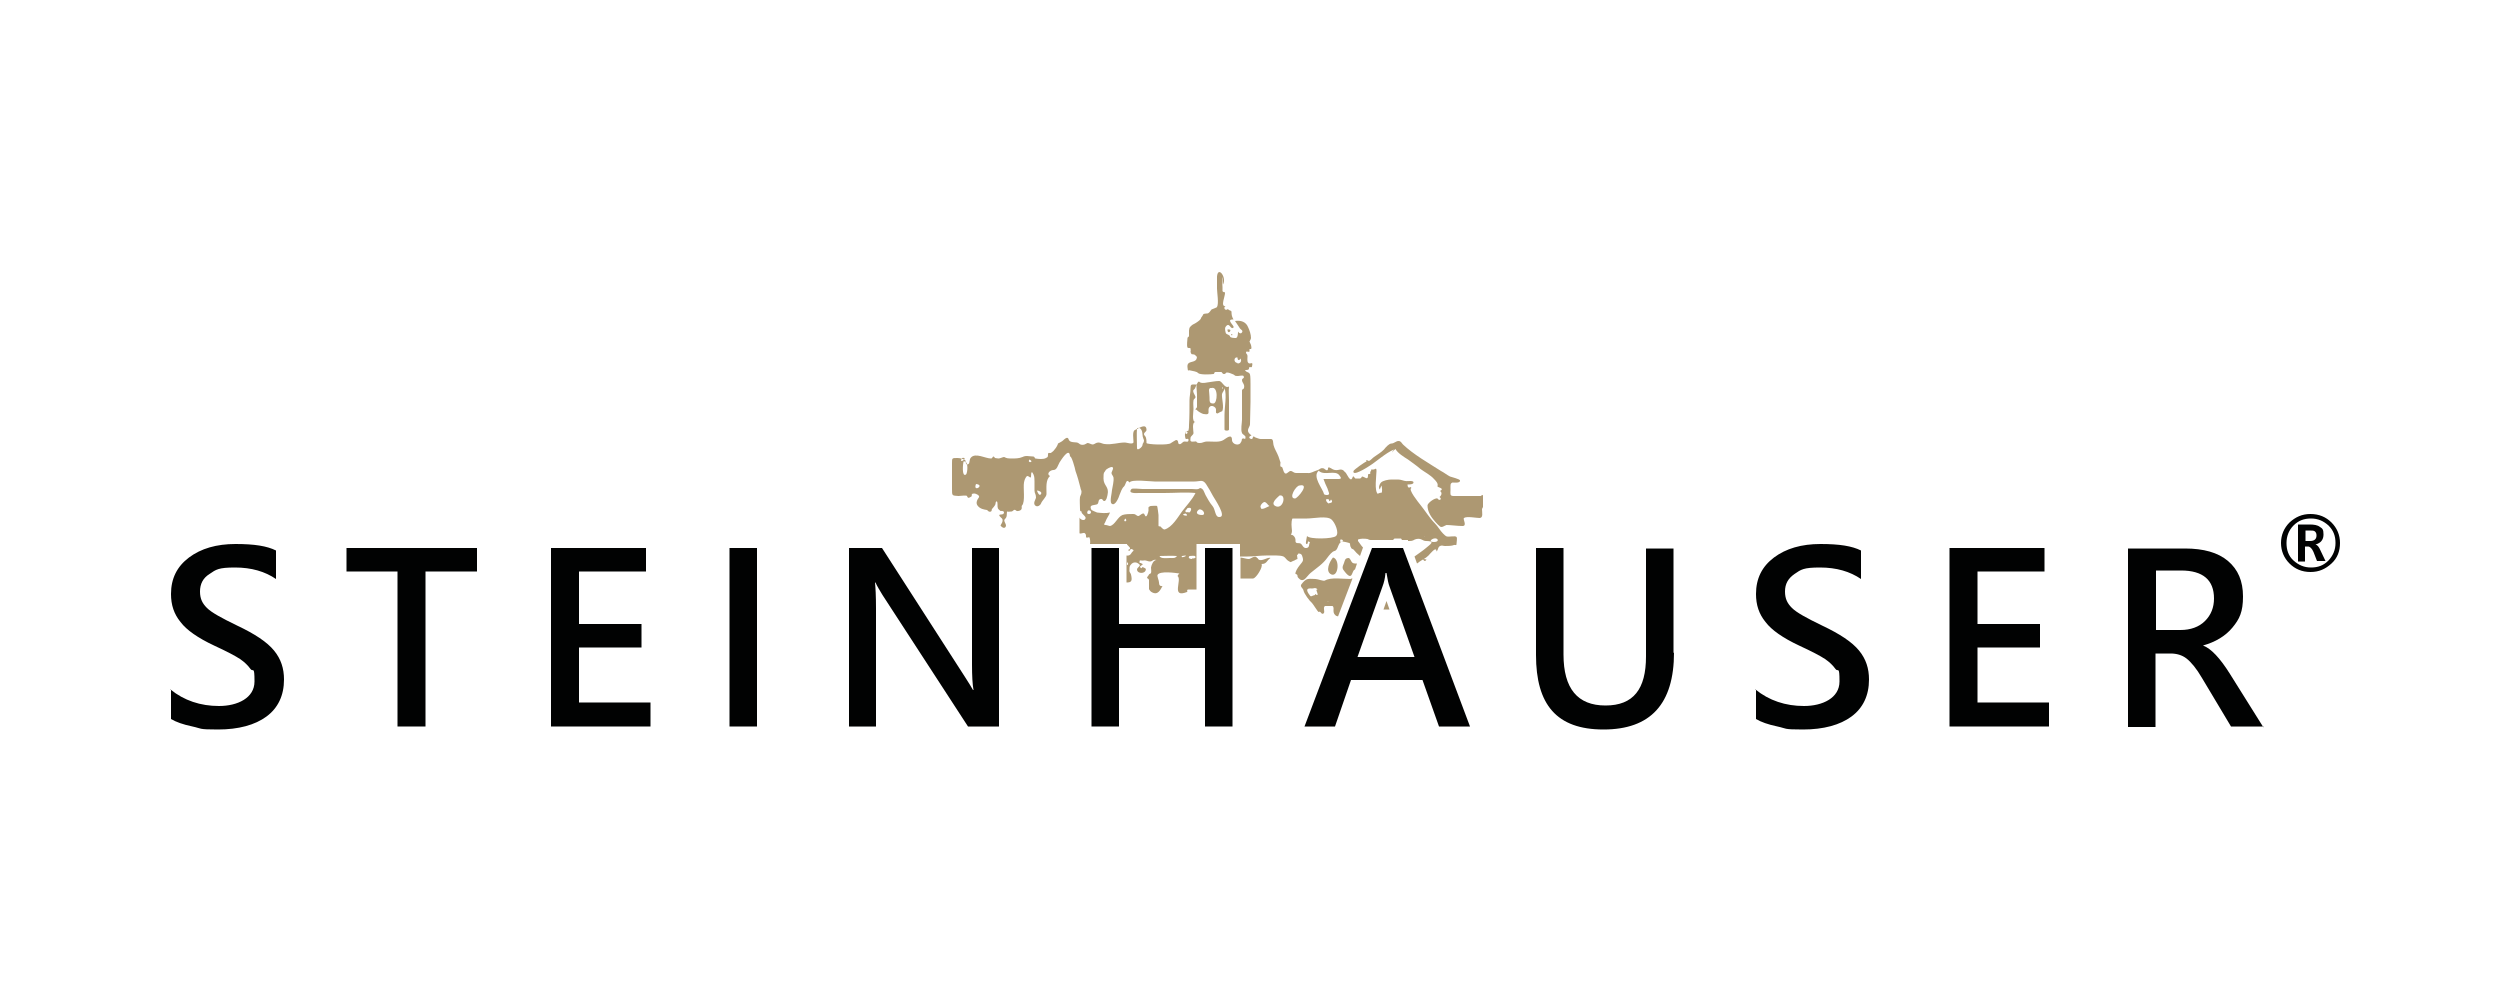 <?xml version="1.0" encoding="UTF-8"?>
<svg id="Ebene_1" xmlns="http://www.w3.org/2000/svg" version="1.1" viewBox="0 0 500 200">
  <!-- Generator: Adobe Illustrator 29.5.1, SVG Export Plug-In . SVG Version: 2.1.0 Build 141)  -->
  <defs>
    <style>
      .st0 {
        fill: none;
      }

      .st1 {
        fill: #ad9872;
      }

      .st2 {
        fill: #010202;
      }
    </style>
  </defs>
  <g id="Zuschnitt">
    <rect class="st0" x="1.1" y="19.6" width="500" height="160.7"/>
  </g>
  <g id="gold">
    <g id="Kirche">
      <g>
        <path class="st1" d="M285.3,111.9c-.2,0-.4-.1-.6-.1h-.1c.2.5.5.5.7.1Z"/>
        <path class="st1" d="M201.3,103.9h0c0,0,0,0,0,0,0,0,0,0,0,0Z"/>
        <path class="st1" d="M251.4,111.6c-.3-.7-1.3.2-1.6.2-.5,0-1-.2-1.7-.3v4.2h2.5c.6,0,2.1-2.4,1.7-2.9,1.1,0,1-.7,1.8-1.2-.6-.3-2.1,1.1-2.6,0Z"/>
        <path class="st1" d="M246.2,66.8c.1.1,0,.4.3.2,0-.2-.3-.2-.3-.2Z"/>
        <path class="st1" d="M246.4,63.8h0c.2.2.2.2,0,0Z"/>
        <path class="st1" d="M296.6,101.4c0-.7,0-1.4,0-2.1s-.4,0-.5-.1c-.1,0-.9,0-1.1,0h-4.3c-.8,0-.6-.5-.6-1.2,0-1-.1-1.3.4-1.5.1,0,1.6.2,1.5-.4,0-.3-1.8-.7-2-.8-.6-.3-1.2-.8-1.8-1.1-2.5-1.6-5.5-3.3-7.6-5.3-.3-.3-.4-.7-.9-.7s-.9.5-1.4.5-1.2.8-1.5,1.2c-.6.6-1.3,1-2,1.5-.3.2-.6.6-1,.8-.2,0-.7-.5-.5.1-.2,0-2.5,1.6-2.6,1.9-.3,1.2,2.7-.7,3-.9,1.5-.9,3.4-2.7,5.1-3.4-.2.2-.3.4-.4.6.2-.2.4-.5.7-.7.4.8,1.7,1.6,2.5,2.1.8.6,1.7,1.2,2.5,1.9.8.6,2,1.2,2.7,2,.3.3.9.9.7,1.4-.2.3,1.6.4.5,1,.5.3.3.9-.1,1.2.6.4,0,.9-.4.3-.5-.2-2,.9-2,1.4,0,1.2.7,2.3,1.5,3.2.3.3.5.6.9.9.4.5,1-.1,1.4-.2.8,0,2.2.2,3.2.2s0-1.4.3-1.6c.5-.4,2.5,0,3.1,0,.8,0,.5-1.1.5-1.8ZM289.7,96.2h0c0,.1,0,.2,0,0Z"/>
        <path class="st1" d="M277.9,121.9l-.6-1.7-.6,1.7c.4,0,.8,0,1.2,0Z"/>
        <path class="st1" d="M270.1,115.8c-1.5,0-3.9-.4-5.1.3-.3.2-1.4-.3-1.9-.3-.7,0-1.6-.2-2.1.3-.1,0-.8.8-.8.9-.1.5.4.6.5,1.1.1.6,1.2,2.1,1.7,2.5.2.2,1.2,1.8,1.3,1.8.5-.3.5.6,1,.3.4-.3-.2-1.2.3-1.5.1,0,1.4,0,1.5,0,.3.2.2.6.2,1s.2.8.6,1c0,0,.2,0,.3.1l2.9-7.6c0,0-.1,0-.2,0ZM263,119c-.9.2-.7.6-1.3-.3-.5-.8-.3-1.1.7-1,.4,0,.5-.2.9,0,.5.4-.1,0,0,.4.1.4.6,1.3-.3.7ZM265.5,119.9h0s0,0,0,0c0,0,0,0,0,0ZM265.4,120.2c.1,0,.1,0,.3,0,0,.1-.2,0-.3,0Z"/>
        <path class="st1" d="M245.5,65.9c0,1.3,1.3-.2,0,0h0Z"/>
        <path class="st1" d="M239.4,82c0,.2,1.1.8,1.3.8,1.7.3.6-.7,1.2-1.4.4-.5,1.3,0,1.3.5,0,.8-.1.7.4.8-.2,0,1-.6.8-.4.5-.8-.1-2.6,0-3.5.1-.4.5-.7.5-1.2.5,1.4,0,3.8,0,5.4v2.9c0,.3.9.3.9,0,0-1.9,0-3.9,0-5.8,0-.8-.1-2,0-2.8-.9.5-1.3-1.1-2-1.1s-1.6.2-2.4.3c-.5.1-1.3.2-1.6-.2-.8.4-.4,1.8-.4,2.6v2.5c0,.2-.4.4-.3.5ZM244.4,77.4c.4.3,0,.6,0,0h0ZM242.3,77.6c1.4-.4,1.2,3.1.4,3.1s-.8-.3-.8-1.3-.4-1.9.4-1.8Z"/>
        <path class="st1" d="M259.4,111c.2,0,.2-.3.3-.3.3,0,.6.1.7.4.4,1.1.2,1.1-.5,2-.4.5-.9,1.3-.8,1.7,0,0,.4,0,.4.4s.5.6.5.7c.9.5,1.3-.6,2.1-1.3,1.2-1,2.5-1.8,3.4-3.1.3-.4.9-1.2,1.4-1.3.8-.2.6-1.6,1.5-1.9.2,0,1.4.2,1.6.4,0,0,0,.6.2.8,0,.2.3.3.5.4.4.5.8.9,1.3,1.3l.6-1.7c-.4-.4-.6-.8-1-1.3,0,0,0-.2,0-.3.5-.2,1.3-.2,1.9-.1.2.1.4.2.6.2h1.3c.3,0,.6,0,.8,0s.5,0,.7,0h1.7c0,0,.2-.2.3-.3.4,0,1,0,1.3,0,0,0,.1.1.2.3h1.2v.2c.1,0,.2,0,.3,0,.9,0,.8-.3,1.4-.4,1-.2,1.2.4,1.9.4,2,0,.8.7,0,1.4-.7.6-1.5,1.1-2.3,1.7l.5,1.4c.2-.1.3-.2.4-.3.7-.5,1.3-.7,1.9-1.3.3-.3,1.6-2,1.6-.8.4-.4.2-.8.7-1.1.4-.2.6,0,1,0,.5,0,1.4,0,1.8-.2.2-.1.5.2.5-.2s.2-1.2,0-1.4c-.2-.3-1.4,0-1.9-.1-.2,0-.6-.4-.8-.6-.6-.6-1-1.4-1.6-2-1.1-1.1-2-2.6-2.9-3.7-.4-.5-2.6-3.2-1.8-3.4l-.2-.2c-.4.3-.6,0-.6-.5.3,0,1.2,0,1.2-.4,0-.5-1.2-.2-1.6-.3-.3,0-.9-.3-1.5-.3-.4,0-1,0-1.3,0-.6,0-1.7.2-2.1.6-.3.3-.6,1.1-.2,1.4,0-.3.2-.5.3-.8.1.4.2,1.2,0,1.5.2-.2-.9.1-.7.2-.8-.5-.3-3.8-.3-4.6s-.3-.3-.6-.3c-.9,0-.2,0-.6.4-.2.2.2.5-.3.5-.2,0-.2.1-.2.3,0,1.1-.7.2-1.2.2,0,0-.2.4-.4.4-.3,0-.6,0-.9,0-.2,0-.4-.8-.6-.2-.4,1.2-1.2-.9-1.4-1-.4-.3-.3-.5-.9-.6-.3,0-.8.2-1.2.1-.2,0-.8-.3-.7-.3-.1,0-.7-.5-.7,0,0,.8-.8,0-.8,0-.7-.2-.7.1-1.2.3-1,.3-1.4.7-2.1.6-.7,0-1.5,0-2.2,0s-.7-.4-1.2-.4c-.3,0-.7.6-1,.5-.3,0-.5-.8-.6-1.1,0-.2-.4-.3-.4-.3-.1-.3,0-.6,0-.8-.1-.4-.3-.8-.4-1.2-.3-.8-.8-1.5-1-2.3-.1-.4,0-1.2-.5-1.2h-2.1c-.3,0-.9-.3-1-.3-.2,0-.3-.4-.5-.1,0,0-.1.4-.2.4-.6,0-.8-.5-.1-.7-.3-.3-.7-.5-.7-1s.4-.8.4-1.3c0-1.3.1-3,.1-4.4s0-2.4,0-3.6c0-.4,0-1.6-.1-1.9-.2-.6-.7-.3-1-.9.4,0,.8,0,.8-.3,0-.6.5,0,.6-.4.3-1.3-.4-.2-.8-.8-.2-.3-.1-.9-.1-1.3,0-.4-.3-.4-.3-.7,0-.4.5,0,.7-.2,0,0,0-.4,0-.5,0,0,.3,0,.3,0,.2-.2,0-.6,0-.8,0,0-.2-.5-.3-.7,0,0,.3-.5.3-.7,0-.7-.3-1.6-.6-2.2-.4-1-1.4-1.4-2.6-1.2.4.6.7,1,1,1.5.1.2.8.4.3.9-.3.2-.6-.1-.7-.3,0,.2,0,1.2-.4,1.3-.3,0-1.1,0-1.2-.3,0-.3-.6-.4-.8-.6-.1-.2-.3-1-.1-1.3.8-1.2,1,.7,1.6.1.3-.3-1.7-1.7,0-1.6-.3-.5-.4-.9-.4-1.5,0-.4-.5-.2-.7-.6-.6.5-1-.3-.5-.6-1.1.2,0-2.1-.1-2.7,0-.1-.4,0-.5-.3,0-.3,0-.5,0-.8,0-.6-.2-1.5,0-2,0,.5,0,1.1.1,1.5.8-1.4-1-3.8-1.2-1.6,0,.7,0,1.6,0,2.4s.4,3,0,3.7c0,.1-.9.4-1.1.5-.2.2-.3.5-.6.7-.2.2-.8,0-1.1.3.2-.1-.5.8-.4.7,0,.3-.6.7-.9.9-.4.3-.7.3-1.1.7-.4.4-.3.4-.4.9,0,.4,0,.8,0,1.1,0,.2-.3.2-.3.4,0,.3-.2,1.5,0,1.9.1.2.6,0,.6.2,0,0,.1.7,0,.5,0,0,0,.4.2.6,0,.1.5,0,.7.2.3.3.5.3.3.8-.4.9-2,.2-1.8,1.7.1,1,.1.4.6.6.4.1,1.3.2,1.5.5.4.4,2.5.3,3.1.2.2,0,.1-.4.4-.4.3,0,.7,0,1.1,0,.3,0,.2.4.6.4s.3-.3.6-.3c.4,0,.8.2,1.3.4.4.2.1.3.9.3.2,0,1-.2,1.1,0,.3.5-.3.4-.3.8,0,.6.6.8.4,1.6,0,.2-.4.2-.4.5v5.8c0,.7-.3,2,0,2.7.1.3.7.5.7.8,0,.8-.3,0-.7.4-.1.2,0,.4-.2.6-.3.9-1.8.5-1.8-.4,0-1.4-1.2-.3-1.7,0-.8.5-2.1.3-3.1.3s-.9.3-1.7.3-.4-.4-.9-.3c-.9.1-1,0-.9-.7,0-.4.6-.6.6-1s-.4-2.2.4-2.2c-.8,0-.4-2-.4-2.6s-.1-1.2,0-1.7c0-.3.4-.4.4-.7s-.8-1.2-.3-1.5c.4-.3.2-.7.7-1-.2,0-.4,0-.5,0-.7,0-.9-.1-.9.8s-.2,1.6-.2,2.3c0,1.6,0,3.5-.1,5,0,.4,0,.7-.1,1.1,0,.1-.5.1-.6.3-.2.3-.1,1,0,1.3.1.3.6-.2.6.3s-.4.3-.8.3-.7.7-1.1.5c-.3-.1,0-.8-.6-.8,0,0-.9.5-1,.6-.4.5-4.9.3-4.9,0,0-.4,0-1.1-.3-1.4-.6-.6.3-.8.3-1.2,0-1.5-1.6-.3-2.3,0-.6.2-.3,1.8-.3,2.4,0,.6-1.4.1-1.7.1-1.4,0-2.6.5-4.1.3-.3,0-.8-.3-1.2-.3-.5,0-.7.3-1.1.4-.5,0-1-.5-1.3-.2-.4.3-1.1.4-1.5,0-.5-.5-1.8.1-2.1-.9-.2-.6-.9.1-1.1.3-.2.2-1,.6-1,.6,0,.2-.4.9-.6,1.1-.2.3-.4.5-.7.7-.3.3-.7-.2-.7.4s-.1.5-.4.7c-.5.3-1.5.2-2.1.1-.2,0-.1-.4-.5-.4s-.9-.1-1.2-.1c-.2,0-.5,0-.9.2-.7.3-1.4.3-2.4.3s-1.1-.3-1.3-.3-.8.3-1.1.3-.5-.1-.7-.1c0,0-.2-.3-.3-.3-.2,0-.2.4-.5.4-1.1,0-3.1-1.2-4-.2-.4.4-.2,1.1-.5,1.3-.7.4-.5-.6-.6-.7-.3-.3-1.1-.5-1.6-.5-1.1,0-1.1,0-1.1,1,0,1.8,0,3.5,0,5.2,0,1.4,0,1.3,1.3,1.4.3,0,1.6-.2,1.7,0,.2.6.5.3.7.2.6-.2-.2-.7.8-.7.2,0,1.3.4.8.9-.4.5-.5,1.1-.2,1.5.5.7,1.3.8,1.9.9.1,0,.3.5.8.3.2-.1.1-.4.2-.5.1-.1.7-.8.7-1,0-.6.4-.8.4,0,0,.9,0,.9.6,1.4,0,0,.7-.1.7.3,0,.3-.3.4-.6.4-.8,0,0,.6.2.8.4.5-.3,1.3-.3,1.4.2.3.7.7,1,.3.4-.5-.6-1.2-.1-1.6.5-.5.3-.9.4-1.5.3.1.5,0,.9,0,.3,0,.5-.6.9-.2.2.2.5.1.8,0,.6-.3.2-.8.4-1,.7-.7.2-3.6.4-4.6.1-.5.2-.8.5-1.2.3-.4.9.6.9,0,0-1,.2-1.1.5-.4.2.4.2,1,.2,1.4,0,.6,0,1.2,0,1.8s.3.7.3,1.4c0,.3-.8,1.3,0,1.7.4.2.9-.2,1-.5.2-.6,1.1-1.3,1.1-1.9,0-1.3-.2-2.8.7-3.6-.8-.4,0-1.2.7-1.2s.9-1,1.2-1.5c.2-.3,2-3.3,2.1-1.2.3-.2,1,2.3,1.1,2.9.4,1.1.7,2.2,1,3.4,0,.2.2.5.2.7,0,.6-.2.7-.3,1.1-.1.7,0,1.6,0,2.4s.3.2.3.6,1,.9.8,1.3c-.2.6-1.1.2-1.2-.2,0,1,0,2.1,0,3.1,0,.3.8-.1,1,0,.3.2.3.4.3.7,0,.5.6,0,.7.2.1.3.2.8.1,1.3h7c0,0,.1,0,.2,0h.2c0,0,0,.1,0,.1.3.4,1.1.8.2,1.1.5.5.3-.3.7-.2.8.3.2.4,0,.8-.2.4-.6.6-1,.5v5.4c1,0,1.2-.3.9-1.6-.1-.4-.4-.4-.3-1,0-.5,0-.7.3-1,.3-.4,1-.7,1.7,0,.3.3-.5.6-.5,1,0,.7,1.1.9,1.6.4.5-.7-.2-.7-.5-.9,0,0-.3.6-.5-.1,0,0,.4-.3.4-.3.4-.3-.1-.2-.1-.3,0-.2-.4,0-.4-.2,0-.7.2-.3.8-.4.6-.1.8.2,1.3.2s.6-.5,1.3-.3c-.6,0-1,.9-1.1,1.5,0,.3.1.8,0,1.1,0,.1-.4.2-.4.3-.2.4-.3.3-.4.7,0,0,.4.2.4.4,0,.6,0,1.2,0,1.8,0,.1.4.6.5.6,1.3.8,1.8-.5,2.2-1.2-.5.1-.7-.2-.7-.7,0-.4-.4-1.2-.3-1.5.4-.9,3.7-.4,4.4-.3-.1,0-.3.3-.4.5,1,.7-1.4,4.5,1.9,3.2.2,0-.2-.5.3-.5h1.6s0,0,0,0v-9.1h8.7v2.5c.5,0,1,0,1.5,0,1.3,0,2.5-.2,3.7-.2s2.8-.1,3.5.2c.4.2.6.7,1,.9.7.4.3.2.9,0,.4-.1.5-.3.9-.4ZM286.8,107.7c.8-.2,1.2.7,0,.7s-.5-.6,0-.7ZM284.9,107.4c.2,0,.3,0,.5,0-.2,0-.4,0-.6,0,0-.1,0,0,.2,0ZM247.5,72.6c-.9-.1-.7-1.3,0-1.1,0,.7.4.6.6.2.3.5,0,1-.6,1ZM237.2,86.2c.9.4-.5,1.1,0,0h0ZM192.4,91.6c1.5-.3-.8,1.5,0,0h0ZM193.2,94.9c-.9.6-.6-2.2-.5-2.6,1.1-.3.8,2.4.5,2.6ZM195.2,96.8c1.9.2-.7,1.8,0,0h0ZM205.9,91.9c1.1.6-.6.8,0,0h0ZM208.2,98.8c-.3.6-.8-.5-.8-.7.3,0,1.1.3.8.7ZM225.5,112.4c.4.7-.4.9,0,0h0ZM227.5,85.6c.7-.2,1,.7,1,1.3s.3,1,.3,1.2c0,.5-.3.5-.3.9s-1.1,1.3-1.1.6c0-1.3-.1-2.7,0-4ZM217.8,102.8c-.5,0-.4-.4-.2-.7.7-.2.8.7.2.7ZM225.1,103.7h0c.6.8-.8.7,0,0ZM234,111.6c-.6,0-1.9.2-2.1-.4,1.1,0,2.4-.1,3.5,0-.4.5-.7.4-1.5.4ZM236.4,111.2c2-.4-.5.7,0,0h0ZM237.1,102.7h0c1.2.8-1.5.3,0,0ZM237.1,102.1c0,0,.4-.4.4-.5,1.3-.3.5,1,.3.9-.3-.2-.8.2-.7-.4ZM238.4,111.8c-.4,0-.9-.2-.5-.6.3,0,.9-.1,1.1,0,.4.5-.4.5-.6.5ZM240.4,103c-1,0-1.4-.5-.6-1.1.8-.2,1.5,1.1.6,1.1ZM243.8,103.4c-.8,0-.7-1.5-1.3-2.2s-1-1.5-1.4-2.2c-.3-.6-.4-1.3-1.1-1.4-.4.4-1.1.2-1.6.2h-9.9c-.4,0-2-.2-2.2,0-.9,1,1.2.8,1.4.8h5.1c2.1,0,4.3-.2,6.3,0-.7,1.4-1.8,2.5-2.7,3.7-.8,1.1-2,3.2-3.5,3.6-.3,0-.7-.5-.8-.6-.1-.1-.4.1-.4-.2v-2.1s-.2-1.8-.3-1.8c-.1-.1-1.2,0-1.3,0-.5.3-.4,0-.4.9,0,.2-.4,1.9-.8.8-.2-.6-1,.3-1.2.3-.5,0-.4-.4-1.1-.4-.7,0-1.5,0-2.1.2-1,.4-1.5,2-2.5,2.2-.2,0-.6-.2-.9-.2-.6,0,0-.5,0-.7.2-.6.7-1.2.9-1.8-.8.2-1.8.1-2.6,0-.1,0-1.1-.5-1.1-.5-.6-1.1.4-.9,1-1.1.5-.1.3-.8.6-1,.7-.4.6.4,1,.3.4-.1.5-.8.6-1.2.4-1.7-.8-1.8-.8-3.3s.1-1,.4-1.6c.1-.3,1-.7,1.2-.7.7,0,0,.9,0,1.2s.3.5.4.9c.1.8-.2,1.8-.3,2.5,0,.5-.5,2.3-.1,2.7.7.7,1.5-1.3,1.6-1.7.2-.5.5-1.4.9-1.7.4-.4.4-1.7,1.1-.8.4-.7,4.2-.2,5-.2h8c1.1,0,1.6-.5,2.3.5.5.8,1,1.6,1.4,2.4.4.7,2.8,4.2,1.3,4.2ZM252.2,101.6c-.4-.4.4-1.2.7-1.2.5.1.6.6,1,.8-.3.1-1.4.8-1.7.5ZM255.3,101.3c-1.5-.5.2-1.8.6-2.2,1.4-.3.8,2.6-.6,2.2ZM265.5,108.4c0,0,0,0,0,0h0,0ZM268.6,108.2c-.4.3-.7.3-.5-.3.3,0,.4,0,.5.3ZM263.8,94.2c1.1,1,3.3-.3,4.1.9.3.4.5.7-.2.7s-2,0-3,0c.2.6.5,1.3.8,1.9.1.3.2.6.3.9.2.6-1,.4-1,.2-.2-1-2.5-3.6-1-4.7ZM265.8,100.7c-.4,0-1.1-1.2,0-.8,0,.5.2.4.4,0,.4.4.2.7-.3.7ZM259.9,97.1c2.2-.5-.4,2.6-.9,2.6-1.4,0,.2-2.6.9-2.6ZM258.1,107.1c.5-.8.2-1.2.2-2.2s.2-1.2.2-1.2h2.9c1.3,0,4-.6,4.9.2.7.6,1.6,2.7.9,3.3-.6.6-5.3.7-5.8,0,0,.2-.3,1.3-.2,1.5.3.4.4-.3.4-.4.2,0,.2,0,.4.2-.3.3,0,1-.7,1.1-.7.1-.8-.7-1.2-.9-.4-.2-1.1.2-1-.7,0-.6-.6-1.2-1-1Z"/>
        <path class="st1" d="M269.8,111.6c-.8,0-.8.4-1,1-.4.9-.4,1.1.2,1.8,1.6,2,1.3-.4,2-.5l.4-1.2c-.1,0-.2,0-.4,0-.8,0-.7-.7-1.2-1.1Z"/>
        <path class="st1" d="M266.6,111.5c-.6.7-1.7,2.8-.3,3.4,1.4.5,1.7-3.1.3-3.4Z"/>
      </g>
    </g>
    <g>
      <path class="st2" d="M463.1,108.9c1.1-.3,1.6-1,1.6-2s-.2-1.2-.7-1.5c-.5-.4-1.2-.5-2.1-.5h-2.3v7.4h1.4v-3h.6c.4,0,.8.4,1.1,1.1l.7,1.8h0c0,0,1.7,0,1.7,0l-1-2.1c-.3-.7-.6-1.1-1-1.2ZM463.3,107.1c0,.7-.4,1.1-1.3,1.1h-.9v-2.1h.8c.5,0,.9,0,1.1.2.2.2.3.4.3.8Z"/>
      <path class="st2" d="M466.3,104.5c-1.1-1.1-2.5-1.7-4.2-1.7s-3,.6-4.2,1.7c-1.1,1.1-1.7,2.5-1.7,4.1s.6,3,1.7,4.1c1.1,1.1,2.5,1.7,4.2,1.7s3-.6,4.2-1.7,1.7-2.5,1.7-4.1-.6-3-1.7-4.1ZM467.1,108.6c0,1.4-.5,2.5-1.4,3.5-1,1-2.1,1.4-3.5,1.4s-2.5-.5-3.5-1.4c-1-.9-1.4-2.1-1.4-3.5s.5-2.6,1.4-3.5c1-1,2.1-1.4,3.5-1.4s2.5.5,3.5,1.4c1,1,1.4,2.1,1.4,3.5Z"/>
    </g>
    <g id="STEINHAUSER__x28_Microsoft_JhengHei_UI_Bold_x29___x7C__Schriftgröße_75">
      <path class="st2" d="M34.1,137.9c2.7,2.2,6,3.3,9.7,3.3s7.1-1.6,7.1-4.9-.3-1.8-.8-2.5-1.2-1.4-2.1-2-2.6-1.5-5.2-2.7c-3.2-1.5-5.5-3.1-6.7-4.7-1.3-1.6-1.9-3.4-1.9-5.6,0-3.1,1.2-5.5,3.6-7.3,2.4-1.8,5.5-2.7,9.3-2.7s6.3.4,8.1,1.3v5.7c-2.2-1.5-4.9-2.3-8.2-2.3s-3.8.4-5.1,1.3c-1.3.8-1.9,2-1.9,3.5s.5,2.4,1.4,3.3c.9.9,2.9,2,6,3.5,3.6,1.7,6,3.3,7.4,5s2,3.6,2,5.8c0,3.2-1.2,5.7-3.5,7.4-2.3,1.7-5.6,2.6-9.7,2.6s-3.2-.2-5.1-.6c-1.9-.4-3.3-.9-4.3-1.5v-6h0Z"/>
      <path class="st2" d="M95.4,114.3h-10.3v31h-5.6v-31h-10.2v-4.7h26.1v4.7h0Z"/>
      <path class="st2" d="M130,145.3h-19.8v-35.7h19v4.7h-13.4v10.5h12.5v4.7h-12.5v11h14.3v4.8Z"/>
      <path class="st2" d="M151.4,114.1h0v26.7h0v4.5h-5.5v-4.5h0v-26.7h0v-4.5h5.5v4.5Z"/>
      <path class="st2" d="M199.8,145.3h-6.2l-17.1-26.3c-.6-1-1.1-1.8-1.4-2.5h-.1c.1.9.2,2.7.2,5.2v23.6h-5.4v-35.7h6.6l16.6,25.8c.8,1.2,1.3,2.1,1.6,2.6h.1c-.2-1.1-.3-2.8-.3-5.1v-23.3h5.4v35.7h0Z"/>
      <path class="st2" d="M246.5,145.3h-5.5v-15.7h-17.2v15.7h-5.5v-35.7h5.5v15.2h17.2v-15.2h5.5v35.7Z"/>
      <path class="st2" d="M293.9,145.3h-6.1l-3.3-9.3h-14.3l-3.2,9.3h-6.1l13.5-35.7h6.2l13.4,35.7ZM282.9,131.4l-5-14.1c-.2-.5-.4-1.4-.6-2.7h-.2c-.1,1.1-.3,1.9-.6,2.7l-5,14.1h11.2Z"/>
      <path class="st2" d="M334.8,130.5c0,10.3-4.7,15.4-14.1,15.4s-13.5-5-13.5-14.9v-21.4h5.5v21.3c0,6.8,2.8,10.2,8.4,10.2s8.1-3.3,8.1-9.8v-21.6h5.5v20.9Z"/>
      <path class="st2" d="M351.1,137.9c2.7,2.2,6,3.3,9.7,3.3s7.1-1.6,7.1-4.9-.3-1.8-.8-2.5-1.2-1.4-2.1-2c-.9-.6-2.6-1.5-5.2-2.7-3.2-1.5-5.5-3.1-6.7-4.7-1.3-1.6-1.9-3.4-1.9-5.6,0-3.1,1.2-5.5,3.6-7.3s5.5-2.7,9.3-2.7,6.3.4,8.1,1.3v5.7c-2.2-1.5-4.9-2.3-8.2-2.3s-3.8.4-5.1,1.3-1.9,2-1.9,3.5.5,2.4,1.4,3.3c.9.9,2.9,2,6,3.5,3.6,1.7,6,3.3,7.4,5,1.4,1.7,2,3.6,2,5.8,0,3.2-1.2,5.7-3.5,7.4-2.3,1.7-5.6,2.6-9.7,2.6s-3.2-.2-5.1-.6c-1.9-.4-3.3-.9-4.3-1.5v-6h0Z"/>
      <path class="st2" d="M409.7,145.3h-19.8v-35.7h19v4.7h-13.4v10.5h12.5v4.7h-12.5v11h14.3v4.8h0Z"/>
      <path class="st2" d="M452.7,145.3h-6.5l-5.8-9.7c-1.1-1.9-2.2-3.2-3.1-3.9s-2-1-3.2-1h-3v14.7h-5.5v-35.7h11.4c3.7,0,6.6.8,8.6,2.5,2,1.7,3,4,3,7.1s-.7,4.5-2.1,6.2-3.4,2.9-5.9,3.6h0c1.6.6,3.4,2.5,5.4,5.7l6.7,10.7ZM431.2,114.1v11.9h4.9c2,0,3.7-.6,4.9-1.8s1.8-2.7,1.8-4.5c0-3.7-2.2-5.6-6.6-5.6h-5Z"/>
    </g>
  </g>
</svg>